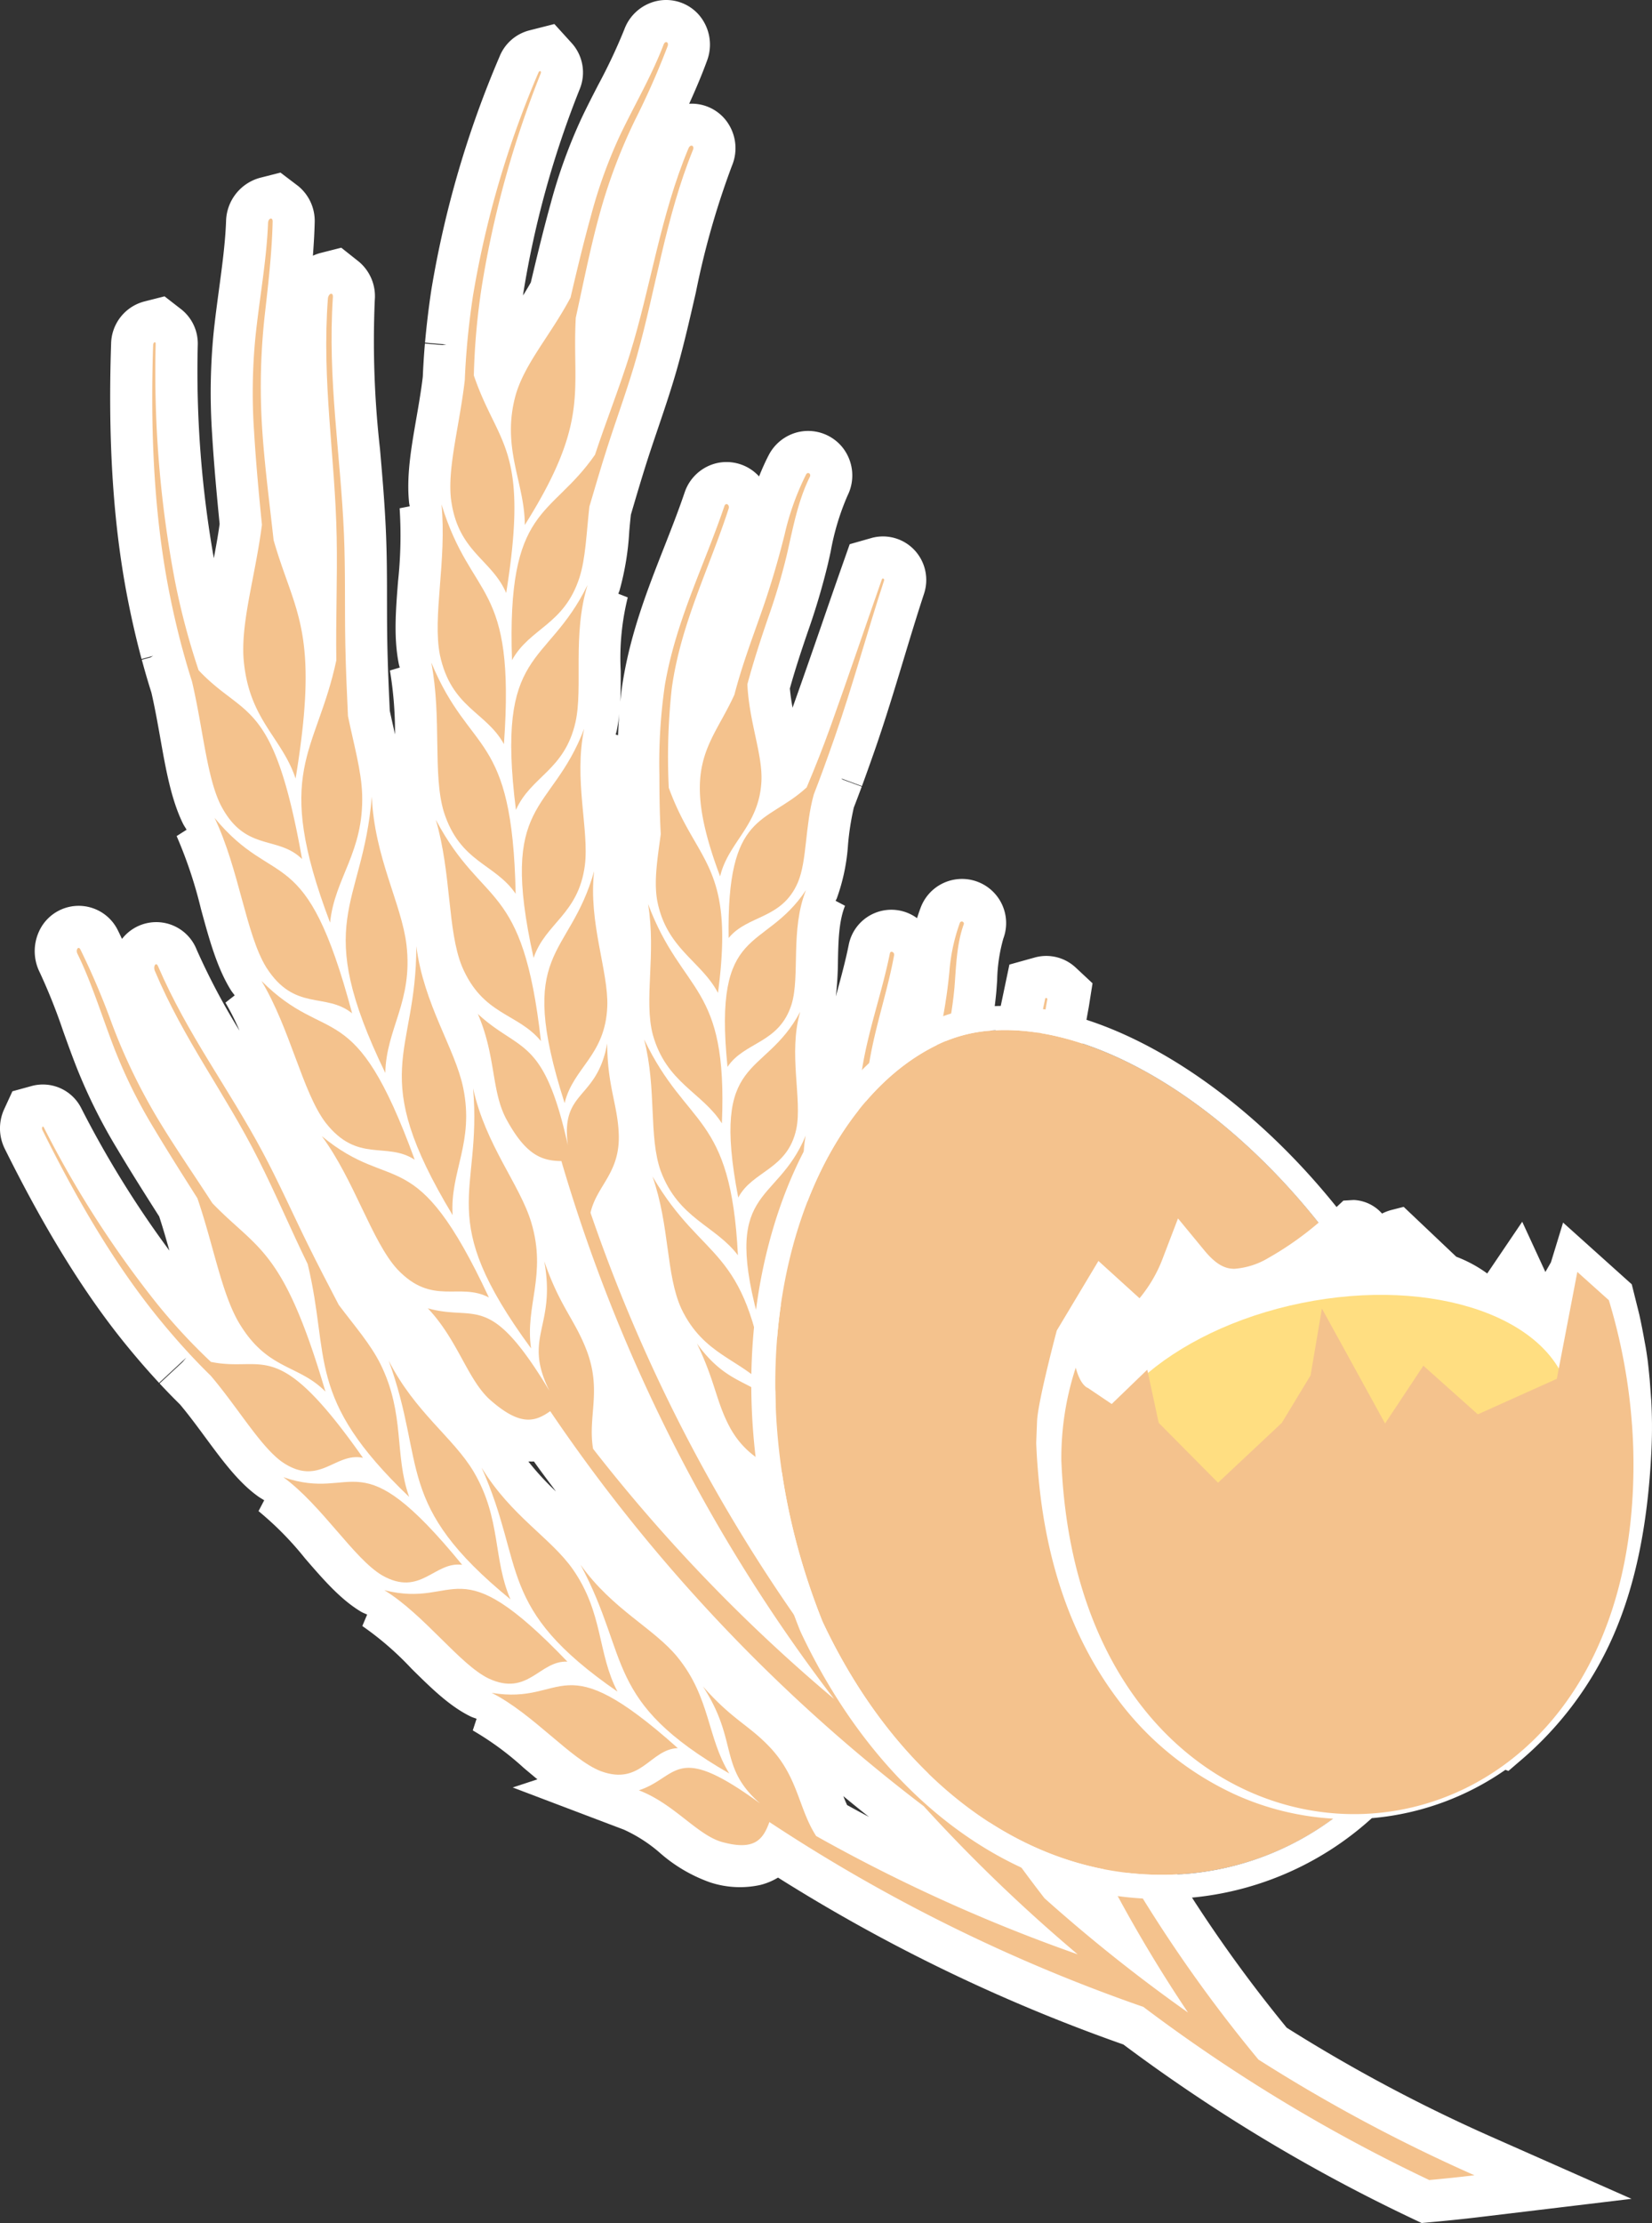<svg id="waffelmax_packaging_bild_6" xmlns="http://www.w3.org/2000/svg" xmlns:xlink="http://www.w3.org/1999/xlink" width="208.154" height="280.01" viewBox="0 0 208.154 280.01">
  <rect x="0" y="0" width="208.154" height="280.01" fill="#333333" stroke="none"/>
  <defs>
    <clipPath id="clip-path">
      <rect id="Rechteck_21" data-name="Rechteck 21" width="208.154" height="280.01" fill="none"/>
    </clipPath>
  </defs>
  <g id="Gruppe_10172" data-name="Gruppe 10172" clip-path="url(#clip-path)">
    <path id="Pfad_6289" data-name="Pfad 6289" d="M187.93,269.158a201.172,201.172,0,0,1-25.8-13.746,175.779,175.779,0,0,1-23.049-36.419,10.938,10.938,0,0,0,2.1-7.537,15.4,15.4,0,0,0-1.655-5.693,9.508,9.508,0,0,1-1.114-3.587l.027-17.574-2.313,3.476a8.66,8.66,0,0,1-.148-2.42l-1.272-.3c.018-.105.049-.192.064-.3a20.884,20.884,0,0,0-.5-6.539,15.963,15.963,0,0,1-.424-5.606l-1.215-.408c.021-.082.055-.151.075-.235a20.229,20.229,0,0,0,.073-6.463,15.167,15.167,0,0,1,.064-5.381l-1.148-.506c.023-.061.052-.111.073-.174a19.368,19.368,0,0,0,.645-6.335,25.274,25.274,0,0,1,.117-3.534c.21-.741.408-1.487.6-2.233l-3.875-1-.632-.2-.073-.041,4.6,1.178c.325-1.269.631-2.543.93-3.827.887-3.83,1.522-7.627,2.135-11.3.314-1.87.626-3.738.972-5.606l.474-2.993-2.117-1.975a5.429,5.429,0,0,0-5.064-1.3l-3.293.917-.988,4.713c-.844,4.035-1.73,8.183-2.687,12.278-.078-.241-.171-.485-.238-.725.283-1.734.643-3.494,1.08-5.521a55.519,55.519,0,0,0,1.19-7.386l.1-1.4a20.68,20.68,0,0,1,.777-5.235,5.56,5.56,0,0,0-10.414-3.9c-.169.434-.314.881-.457,1.332a5.474,5.474,0,0,0-8.618,3.4c-.4,1.987-.936,3.958-1.506,6.044-.038.139-.073.28-.111.421a41.773,41.773,0,0,0,.267-4.427c.049-2.476.1-5.037.892-7l-1.187-.625c.047-.105.1-.191.149-.3a24.694,24.694,0,0,0,1.419-6.82,33.955,33.955,0,0,1,.725-4.622q.51-1.314,1-2.644l-2.377-.873-.221-.157,2.624.966c.538-1.466,1.061-2.937,1.579-4.415,1.34-3.843,2.516-7.728,3.653-11.487.841-2.781,1.684-5.565,2.6-8.357a5.507,5.507,0,0,0-1.211-5.465,5.443,5.443,0,0,0-5.309-1.556l-2.854.811-.943,2.678q-1.308,3.719-2.6,7.479c-1.207,3.485-2.418,6.975-3.657,10.436-.146-.8-.268-1.612-.34-2.42.7-2.518,1.519-4.976,2.24-7.082a86.961,86.961,0,0,0,2.56-8.625l.334-1.486a31.618,31.618,0,0,1,2.129-7.094,5.677,5.677,0,0,0-.635-6.082,5.562,5.562,0,0,0-5.687-1.9A5.649,5.649,0,0,0,96.874,57.3c-.445.849-.849,1.765-1.234,2.717-.015-.015-.021-.035-.037-.05a5.546,5.546,0,0,0-5.416-1.6,5.624,5.624,0,0,0-3.927,3.68c-.779,2.294-1.652,4.521-2.577,6.876-2.015,5.128-4.095,10.433-5.131,16.48-.171,1-.3,2-.4,3,.064-1.259.061-2.55.059-3.878a31.577,31.577,0,0,1,.887-9.272l-1.189-.469c.049-.142.108-.264.154-.408a34.889,34.889,0,0,0,1.227-7.486c.059-.663.122-1.343.2-2.034L79.5,64.8c.671-2.281,1.344-4.569,2.069-6.832.425-1.327.878-2.655,1.329-3.988.847-2.5,1.725-5.082,2.47-7.74.881-3.133,1.6-6.312,2.307-9.384a102.717,102.717,0,0,1,4.55-15.974,5.714,5.714,0,0,0-.934-5.94,5.482,5.482,0,0,0-4.453-1.873c.8-1.769,1.557-3.534,2.24-5.4a5.738,5.738,0,0,0-1.062-5.849,5.488,5.488,0,0,0-5.44-1.65,5.684,5.684,0,0,0-3.915,3.546,70.19,70.19,0,0,1-3.281,6.969c-.71,1.376-1.419,2.752-2.085,4.16a66.251,66.251,0,0,0-3.909,10.789c-.939,3.392-1.749,6.757-2.5,9.937-.314.565-.649,1.109-.986,1.653.017-.107.024-.216.041-.322a120.514,120.514,0,0,1,7.108-25.686A5.529,5.529,0,0,0,72.1,5.5L69.852,3.026l-3.145.8a5.524,5.524,0,0,0-3.766,3.308A127.6,127.6,0,0,0,54.351,36.5c-.335,2.217-.6,4.457-.8,6.656l2.682.239-.482.067-2.21-.187c0,.024-.009.091-.009.091-.114,1.364-.2,2.725-.259,4.078-.21,1.786-.524,3.587-.827,5.331-.64,3.691-1.245,7.176-.9,10.547.02.16.055.294.076.45l-1.268.251a54.092,54.092,0,0,1-.2,9.2c-.29,3.671-.561,7.141.1,10.434.032.152.079.279.114.427l-1.236.372a47.264,47.264,0,0,1,.64,8.051c-.052-.229-.1-.453-.152-.684-.168-.744-.341-1.509-.507-2.294-.13-2.8-.254-5.6-.308-8.414-.037-1.807-.04-3.636-.043-5.466,0-2.827-.009-5.748-.134-8.625-.151-3.587-.456-7.1-.751-10.491a120.97,120.97,0,0,1-.654-18.74,5.67,5.67,0,0,0-1.992-4.822L43,31.2l-2.623.667a5.591,5.591,0,0,0-.949.344c.1-1.378.189-2.763.221-4.145a5.663,5.663,0,0,0-2.094-4.645L35.341,21.74l-2.557.651a5.8,5.8,0,0,0-4.3,5.5c-.105,2.74-.488,5.571-.891,8.572-.248,1.855-.5,3.714-.689,5.568a77.535,77.535,0,0,0-.177,12.661c.236,3.936.607,7.871.946,11.311-.2,1.46-.465,2.892-.731,4.307a135.281,135.281,0,0,1-2.024-26.85,5.494,5.494,0,0,0-2.056-4.48l-2.13-1.653-2.551.648A5.6,5.6,0,0,0,14,43.288c-.425,12.652.308,23.421,2.243,32.918.469,2.327,1.006,4.616,1.594,6.8l1.458-.392-.326.19-1.1.3c.375,1.4.777,2.781,1.207,4.13.431,1.862.78,3.82,1.117,5.716.709,4,1.379,7.78,2.877,10.823.14.273.3.488.439.741l-1.253.8a55.647,55.647,0,0,1,3.063,9.174c1.036,3.8,2.016,7.4,3.77,10.23.157.245.322.434.483.661l-1.166.913a30.809,30.809,0,0,1,1.777,3.54,85.016,85.016,0,0,1-5.405-10.216,5.467,5.467,0,0,0-9.406-1.35c-.178-.37-.351-.748-.536-1.112a5.488,5.488,0,0,0-9.924.18,5.958,5.958,0,0,0,.1,5.155,72.6,72.6,0,0,1,2.947,7.391c.549,1.529,1.1,3.062,1.689,4.558a68.613,68.613,0,0,0,5.134,10.3c1.724,2.9,3.526,5.738,5.276,8.488.469,1.425.884,2.871,1.286,4.3a127.339,127.339,0,0,1-11.093-17.914,5.411,5.411,0,0,0-6.169-2.844l-2.519.692-1.058,2.3a5.79,5.79,0,0,0,.1,4.945c5.125,10.326,10.177,18.47,15.44,24.887,1.3,1.588,2.641,3.133,4,4.595l3.424-3.177-.459.549-2.9,2.7q1.264,1.362,2.554,2.629c1.09,1.292,2.17,2.755,3.215,4.174,2.159,2.927,4.2,5.692,6.672,7.447.245.169.492.314.739.462l-.716,1.37A40.05,40.05,0,0,1,38.44,196.3c2.315,2.678,4.5,5.2,7.079,6.728.247.14.494.224.741.346l-.607,1.44a38.513,38.513,0,0,1,6.183,5.354c2.476,2.446,4.814,4.758,7.489,6.053.242.113.483.178.725.276l-.48,1.468a37.23,37.23,0,0,1,6.445,4.741c.575.483,1.14.957,1.7,1.42L64.6,225.15l14.019,5.317a18.568,18.568,0,0,1,4.506,2.9,19.361,19.361,0,0,0,6.324,3.728,11.994,11.994,0,0,0,6.341.337,8.144,8.144,0,0,0,2.242-.93,216.125,216.125,0,0,0,43.516,21.023,213.59,213.59,0,0,0,36.271,21.864l1.312.622,1.448-.133c1.954-.18,3.9-.38,5.838-.613l19.156-2.3ZM67.277,184.088c.9,1.28,1.85,2.519,2.778,3.776a33.225,33.225,0,0,1-3.481-3.775c.233,0,.462.018.7,0m10.6-91.478-.3-.088c.035-.142.082-.267.116-.415a20.564,20.564,0,0,0,.395-2.876c-.1,1.132-.166,2.258-.209,3.379m28.86,134.756c-.165-.352-.322-.728-.474-1.125q1.6,1.324,3.229,2.617-1.383-.734-2.755-1.492" transform="translate(0 0)" fill="#fff"/>
    <path id="Pfad_6290" data-name="Pfad 6290" d="M44.271,71.614c2.963-18.449-1.056-18.529-4.075-27.4a87.139,87.139,0,0,1,1-11.207A126.389,126.389,0,0,1,48.62,6.18c.125-.322-.154-.43-.285-.11a122.428,122.428,0,0,0-8.252,28.142q-.48,3.173-.757,6.335l-.006-.029c0,.043,0,.085,0,.13-.119,1.381-.209,2.76-.262,4.13C38.416,50.4,36.9,55.645,37.3,59.625c.8,6.82,5.116,7.668,6.969,11.989" transform="translate(19.508 3.079)" fill="#f4c28d"/>
    <path id="Pfad_6291" data-name="Pfad 6291" d="M43.986,64.316c8.272-13.124,5.937-16.865,6.431-26.114.94-4.269,1.8-8.631,2.9-12.679a68.654,68.654,0,0,1,4.6-12.293,98.969,98.969,0,0,0,4.067-9.218c.2-.533-.286-.768-.5-.219-1.553,4.049-3.706,7.664-5.526,11.5a61.072,61.072,0,0,0-3.59,9.937c-.963,3.471-1.8,6.958-2.61,10.431-2.528,4.75-5.7,8.2-6.888,12.184-1.9,6.74,1.141,11.151,1.122,16.472" transform="translate(22.131 1.822)" fill="#f4c28d"/>
    <path id="Pfad_6292" data-name="Pfad 6292" d="M52.82,50.959c-5.6,8.084-11.152,6.288-10.466,25.882,2.274-4.093,6.557-4.4,8.5-10.4.779-2.425.87-5.553,1.25-8.942.733-2.489,1.464-4.989,2.258-7.461,1.222-3.811,2.644-7.627,3.743-11.544,2.393-8.517,3.607-17.426,7.047-25.916.23-.567-.323-.77-.558-.212-3.542,8.449-4.758,17.487-7.385,25.925-1.333,4.279-2.99,8.418-4.392,12.664" transform="translate(22.16 6.308)" fill="#f4c28d"/>
    <path id="Pfad_6293" data-name="Pfad 6293" d="M52.939,89.061c.162-4.461-2.406-10.593-1.657-17.054-3.144,11.193-9.989,9.622-3.72,29.211,1.087-4.5,5.125-5.96,5.376-12.156" transform="translate(23.58 37.726)" fill="#f4c28d"/>
    <path id="Pfad_6294" data-name="Pfad 6294" d="M49.28,95.636c-2.3-20.474-7.233-16.562-13.246-27.88,1.978,6.765,1.446,13.91,3.292,18.465,2.627,6.2,7,5.838,9.954,9.415" transform="translate(18.879 35.499)" fill="#f4c28d"/>
    <path id="Pfad_6295" data-name="Pfad 6295" d="M51,60.235c-4.16,10.911-10.84,8.717-6.375,28.863,1.489-4.393,5.646-5.478,6.46-11.647.567-4.444-1.429-10.814-.085-17.216" transform="translate(22.608 31.558)" fill="#f4c28d"/>
    <path id="Pfad_6296" data-name="Pfad 6296" d="M46.29,83.891C45.871,63.21,40.6,66.655,35.659,54.761c1.343,6.966.155,14.069,1.577,18.8C39.284,80,43.673,80.043,46.29,83.891" transform="translate(18.683 28.69)" fill="#f4c28d"/>
    <path id="Pfad_6297" data-name="Pfad 6297" d="M42.863,76.684c1.887-4.256,6.126-4.957,7.505-11.059.974-4.4-.424-10.968,1.516-17.269-5.162,10.556-11.615,7.751-9.022,28.328" transform="translate(22.146 25.335)" fill="#f4c28d"/>
    <path id="Pfad_6298" data-name="Pfad 6298" d="M36.479,60.7c1.44,6.653,5.809,7.1,8.058,11.192,1.495-20.757-4.064-17.8-7.866-30.2.678,7.123-1.17,14.137-.192,19.009" transform="translate(18.959 21.84)" fill="#f4c28d"/>
    <path id="Pfad_6299" data-name="Pfad 6299" d="M16.362,66.813l-.015-.024c.015.043.029.084.043.123.373,1.387.773,2.754,1.2,4.087,1.372,5.8,1.849,11.978,3.6,15.538,3.086,6.024,7.162,3.8,10.274,6.85-3.619-20.431-7.2-17.6-13.034-23.779a90.392,90.392,0,0,1-2.981-11.242,140.393,140.393,0,0,1-2.431-29.852c.009-.379-.3-.248-.318.133-.367,11,.113,21.73,2.141,31.688q.667,3.3,1.518,6.478" transform="translate(6.596 14.82)" fill="#f4c28d"/>
    <path id="Pfad_6300" data-name="Pfad 6300" d="M20.139,73.3c.558,7.856,4.806,10,6.568,15.306,3.092-18.738-.122-20.811-2.769-30.032-.524-4.761-1.151-9.506-1.445-14.084a81.694,81.694,0,0,1,.381-14.717c.436-3.834.855-7.594.943-11.318.017-.623-.555-.463-.581.183-.183,4.756-1.108,9.624-1.6,14.473a72.192,72.192,0,0,0-.158,11.809c.236,3.938.6,7.827.989,11.716-.818,6.352-2.592,11.973-2.327,16.664" transform="translate(10.537 9.462)" fill="#f4c28d"/>
    <path id="Pfad_6301" data-name="Pfad 6301" d="M29.326,70.456c-2.539,11.879-8.077,13.8-.788,33.042.579-5.677,4.258-8.817,4.041-16.166-.1-2.969-1.032-6.195-1.788-9.854-.139-2.987-.273-5.981-.331-8.977-.093-4.622.023-9.371-.175-13.973-.422-10.02-2.082-19.438-1.394-29.822.047-.693-.573-.485-.629.2-.788,10.408.919,19.941,1.106,30.033.1,5.114-.122,10.337-.043,15.512" transform="translate(13.053 12.72)" fill="#f4c28d"/>
    <path id="Pfad_6302" data-name="Pfad 6302" d="M46.639,106.867c-1.432-4.788-5.753-9.729-7.336-16.914,1.166,13.567-5.023,15.975,7.307,32.764-.792-5.361,2.007-9.206.029-15.85" transform="translate(20.307 47.128)" fill="#f4c28d"/>
    <path id="Pfad_6303" data-name="Pfad 6303" d="M47.663,114.232C38.315,94.265,35.7,101.4,26.61,93.911c4.09,5.541,6.3,13.254,9.5,16.752,4.43,4.7,7.827,1.6,11.556,3.569" transform="translate(13.942 49.202)" fill="#f4c28d"/>
    <path id="Pfad_6304" data-name="Pfad 6304" d="M39.625,112.084c-.354-5.494,2.755-9.127,1.332-16.042-1.038-4.985-4.936-10.393-5.908-17.833.026,13.878-6.352,15.745,4.576,33.875" transform="translate(17.406 40.975)" fill="#f4c28d"/>
    <path id="Pfad_6305" data-name="Pfad 6305" d="M29.691,98.922c4.032,5.171,7.676,2.344,11.237,4.681C33.251,82.522,30.058,89.5,21.62,81.08c3.61,5.994,5.169,14.008,8.071,17.842" transform="translate(11.327 42.48)" fill="#f4c28d"/>
    <path id="Pfad_6306" data-name="Pfad 6306" d="M33.572,100.657c.105-5.6,3.507-9,2.668-16.149-.613-5.157-4.04-11.007-4.366-18.662-1.164,14.113-7.688,15.428,1.7,34.811" transform="translate(14.976 34.498)" fill="#f4c28d"/>
    <path id="Pfad_6307" data-name="Pfad 6307" d="M17.74,67.6c3.08,6.416,3.953,14.691,6.522,18.843,3.584,5.611,7.455,3.078,10.811,5.776C29.192,70.131,25.431,76.914,17.74,67.6" transform="translate(9.294 35.419)" fill="#f4c28d"/>
    <path id="Pfad_6308" data-name="Pfad 6308" d="M43.914,134.839C32.957,119.257,31.5,124.15,24.752,122.754a73.84,73.84,0,0,1-6.8-7.338A129.082,129.082,0,0,1,3.711,93.239c-.154-.3-.331.029-.177.332,4.36,8.793,9.194,17.06,14.791,23.889,1.234,1.509,2.5,2.963,3.781,4.343l-.021-.009c.029.023.053.052.081.073.844.907,1.7,1.783,2.557,2.62,3.382,3.964,6.279,8.935,9,10.87,4.685,3.214,6.687-1.268,10.189-.518" transform="translate(1.821 48.788)" fill="#f4c28d"/>
    <path id="Pfad_6309" data-name="Pfad 6309" d="M11.253,91.453a64.166,64.166,0,0,0,4.756,9.529c1.8,3.017,3.66,5.945,5.536,8.9,1.987,5.8,2.987,11.681,5.105,15.463,3.621,6.269,7.583,5.39,11.027,8.894-5.34-18.139-8.513-17.79-14.246-23.734-2.332-3.606-4.738-7.068-6.838-10.564A73.85,73.85,0,0,1,10.8,87.966a93.845,93.845,0,0,0-4-9.424c-.251-.486-.622.041-.367.552,1.855,3.763,3.177,8.2,4.816,12.359" transform="translate(3.328 41.049)" fill="#f4c28d"/>
    <path id="Pfad_6310" data-name="Pfad 6310" d="M12.827,80.528c3.68,8.756,8.843,15.4,13.048,23.753,2.138,4.221,4.069,8.8,6.211,13.182,2.876,11.873-.338,16.794,12.786,29.331-1.9-5.373-.485-10.361-3.593-16.69-1.262-2.548-3.251-4.8-5.28-7.5-1.3-2.5-2.606-5-3.851-7.528-1.926-3.9-3.744-8-5.748-11.737-4.348-8.138-9.43-14.727-13.173-23.4-.248-.582-.642.009-.4.59" transform="translate(6.681 41.756)" fill="#f4c28d"/>
    <path id="Pfad_6311" data-name="Pfad 6311" d="M66.748,155.636c-2.816-4.552-2.361-9.521-6.51-14.642-3-3.688-8.174-5.972-12.24-11.663,6.335,11.829,2.879,17.144,18.75,26.3" transform="translate(25.147 67.76)" fill="#f4c28d"/>
    <path id="Pfad_6312" data-name="Pfad 6312" d="M40.656,140.256c5.2,2.623,10.009,8.42,13.74,9.86,5.1,1.884,6.2-2.766,9.706-2.9-15.017-13.414-13.92-5.376-23.446-6.961" transform="translate(21.301 72.978)" fill="#f4c28d"/>
    <path id="Pfad_6313" data-name="Pfad 6313" d="M39.817,121.3c5.593,12.531,1.781,17.624,17.127,28.225-2.537-4.84-1.762-9.834-5.6-15.372-2.777-3.988-7.819-6.739-11.528-12.853" transform="translate(20.861 63.553)" fill="#f4c28d"/>
    <path id="Pfad_6314" data-name="Pfad 6314" d="M54.842,140.495c-14.206-14.835-13.615-6.608-23.068-9,5.04,3.087,9.491,9.354,13.142,11.123,5,2.33,6.4-2.281,9.925-2.121" transform="translate(16.647 68.803)" fill="#f4c28d"/>
    <path id="Pfad_6315" data-name="Pfad 6315" d="M32.139,112.463c4.79,13.2.639,18.052,15.343,30.07-2.229-5.114-1.135-10.113-4.625-16.055-2.525-4.282-7.4-7.492-10.718-14.016" transform="translate(16.838 58.922)" fill="#f4c28d"/>
    <path id="Pfad_6316" data-name="Pfad 6316" d="M45.956,133.13C32.672,116.907,32.738,125.3,23.428,122.1c4.845,3.546,8.9,10.267,12.44,12.359,4.863,2.772,6.564-1.78,10.088-1.326" transform="translate(12.274 63.969)" fill="#f4c28d"/>
    <path id="Pfad_6317" data-name="Pfad 6317" d="M60.249,93.1c2.4-2.952,6.731-2.313,8.738-7.034,1.144-2.735.87-7.01,1.99-11.047q.546-1.4,1.067-2.819c.014-.027.024-.056.04-.084l-.015.017q.793-2.158,1.548-4.329c2.28-6.535,4.06-13.165,6.216-19.733.075-.227-.2-.366-.279-.14-2.162,6.149-4.275,12.42-6.484,18.574-.928,2.586-1.934,5.12-2.991,7.627-5.151,4.736-10.1,2.924-9.829,18.97" transform="translate(31.56 25.053)" fill="#f4c28d"/>
    <path id="Pfad_6318" data-name="Pfad 6318" d="M60.42,89.9c1.03-4.339,4.953-6.382,5.207-12.047.136-3.375-1.559-7.432-1.772-12.149.751-2.806,1.644-5.543,2.571-8.258a79.929,79.929,0,0,0,2.411-8.1c.765-3.333,1.384-6.749,2.885-9.759.2-.407-.267-.693-.474-.3a33.44,33.44,0,0,0-2.7,7.545C67.661,50.381,66.7,53.6,65.5,56.984c-1.119,3.173-2.377,6.541-3.283,10.043-3,6.579-7.085,8.851-1.8,22.868" transform="translate(30.317 20.484)" fill="#f4c28d"/>
    <path id="Pfad_6319" data-name="Pfad 6319" d="M54.675,75.851c0,2.458.035,4.925.172,7.386-.413,3.071-.878,5.884-.454,8.337,1.149,6.1,5.552,7.638,7.664,11.663,2.152-16.259-2.691-16.187-6.2-25.838a79.2,79.2,0,0,1,.379-12.533c1.12-8.129,4.727-15.1,7.161-22.621.163-.5-.36-.832-.532-.326-2.553,7.522-6.114,14.438-7.5,22.543a68.449,68.449,0,0,0-.69,11.388" transform="translate(28.41 21.83)" fill="#f4c28d"/>
    <path id="Pfad_6320" data-name="Pfad 6320" d="M68.29,123.832c-2.6-18.208-7.877-15.549-14.339-26.586,2.193,6.26,1.667,12.339,3.635,16.649,2.81,5.9,7.516,6.364,10.7,9.938" transform="translate(28.266 50.949)" fill="#f4c28d"/>
    <path id="Pfad_6321" data-name="Pfad 6321" d="M70.073,108.882c.416-3.827-1.941-9.6-.888-15.015-3.769,9.078-10.846,6.144-5.608,24.369,1.495-3.6,5.876-4.035,6.5-9.354" transform="translate(32.333 49.179)" fill="#f4c28d"/>
    <path id="Pfad_6322" data-name="Pfad 6322" d="M55.358,102.518c2.251,6.006,6.884,6.838,9.718,10.588-.9-18.042-6.394-15.853-11.82-27.2,1.615,6.315.538,12.234,2.1,16.614" transform="translate(27.903 45.007)" fill="#f4c28d"/>
    <path id="Pfad_6323" data-name="Pfad 6323" d="M61.378,107.032c1.818-3.412,6.211-3.487,7.318-8.642.77-3.711-1.047-9.55.494-14.764-4.582,8.578-11.341,5.137-7.812,23.406" transform="translate(31.642 43.813)" fill="#f4c28d"/>
    <path id="Pfad_6324" data-name="Pfad 6324" d="M54.184,91.188c1.7,6.073,6.228,7.26,8.7,11.163.757-17.74-4.922-16.044-9.3-27.626,1.042,6.329-.561,12.041.6,16.463" transform="translate(28.074 39.15)" fill="#f4c28d"/>
    <path id="Pfad_6325" data-name="Pfad 6325" d="M60.265,95.843c2.12-3.194,6.5-2.911,8.068-7.866,1.1-3.569-.178-9.433,1.823-14.407-5.335,8.013-11.748,4.095-9.89,22.274" transform="translate(31.402 38.544)" fill="#f4c28d"/>
    <path id="Pfad_6326" data-name="Pfad 6326" d="M78.378,121.272c1.98-2.568,6.132-2.294,7.505-6.4.777-2.373.046-5.914.61-9.348.23-.8.447-1.614.655-2.423a.7.7,0,0,1,.027-.073l-.012.014q.473-1.849.9-3.706c1.294-5.588,2.039-11.166,3.055-16.661.035-.189-.236-.271-.276-.082-1.082,5.158-2.178,10.471-3.446,15.725-.535,2.208-1.158,4.386-1.845,6.545-4.261,4.365-9.043,3.068-7.176,16.405" transform="translate(40.846 43.218)" fill="#f4c28d"/>
    <path id="Pfad_6327" data-name="Pfad 6327" d="M81.892,107.9c-.265-2.787-2.33-6-3.123-9.825.343-2.333.811-4.613,1.3-6.87a50.334,50.334,0,0,0,1.087-6.687c.219-2.723.27-5.486,1.17-7.987a.261.261,0,1,0-.483-.2,23.314,23.314,0,0,0-1.326,6.2A65.563,65.563,0,0,1,79.154,90.9c-.6,2.639-1.33,5.451-1.739,8.359-1.987,5.568-5.533,7.559.916,18.9.521-3.635,3.98-5.568,3.561-10.264" transform="translate(39.104 39.905)" fill="#f4c28d"/>
    <path id="Pfad_6328" data-name="Pfad 6328" d="M71.684,106.717c.27,2.015.565,4.037.951,6.059-.07,2.539-.235,4.872.4,6.888,1.67,5.017,6,6.163,8.374,9.439.506-13.668-4.13-13.345-8.443-21.16a62.265,62.265,0,0,1-1.09-10.25c.059-6.646,2.469-12.434,3.59-18.578.078-.408-.45-.643-.533-.232C73.7,85.03,71.326,90.765,71.012,97.4a52.709,52.709,0,0,0,.672,9.317" transform="translate(37.19 41.216)" fill="#f4c28d"/>
    <path id="Pfad_6329" data-name="Pfad 6329" d="M89.325,146.85c-3.493-15.373-8.587-13.069-15.539-22.3,2.536,5.222,2.345,10.3,4.488,13.915,3.051,4.962,7.726,5.379,11.051,8.383" transform="translate(38.658 65.256)" fill="#f4c28d"/>
    <path id="Pfad_6330" data-name="Pfad 6330" d="M89.938,134.191c.131-3.286-2.582-8.127-2.022-12.778-2.889,7.929-9.937,5.512-3.744,20.855,1.274-3.052,5.538-3.51,5.767-8.077" transform="translate(42.804 63.611)" fill="#f4c28d"/>
    <path id="Pfad_6331" data-name="Pfad 6331" d="M85.678,137.743c-2.069-15.206-7.3-13.234-13.371-22.629,2.059,5.233,1.428,10.175,3.226,13.822,2.574,5.012,7.143,5.686,10.145,8.807" transform="translate(37.883 60.311)" fill="#f4c28d"/>
    <path id="Pfad_6332" data-name="Pfad 6332" d="M81.359,132.852c1.524-2.912,5.76-3.119,6.4-7.559.422-3.2-1.821-8.062-.864-12.554-3.552,7.556-10.279,4.8-5.532,20.113" transform="translate(41.768 59.066)" fill="#f4c28d"/>
    <path id="Pfad_6333" data-name="Pfad 6333" d="M73.663,119.481c2.115,5.032,6.565,5.946,9.253,9.159-.71-14.933-6.05-13.3-11.269-22.8,1.6,5.207.55,9.98,2.016,13.638" transform="translate(37.537 55.453)" fill="#f4c28d"/>
    <path id="Pfad_6334" data-name="Pfad 6334" d="M79.436,123.476c1.759-2.748,5.96-2.711,6.975-7,.7-3.086-1.093-7.938.244-12.242-4.171,7.137-10.574,4.066-7.219,19.238" transform="translate(41.126 54.613)" fill="#f4c28d"/>
    <path id="Pfad_6335" data-name="Pfad 6335" d="M140.04,215.525a180.533,180.533,0,0,1-26.154-42.283c2.252-.683,3.61-1.733,3.47-5.448-.13-2.77-2.781-5.561-2.775-9.537-2.821,4.241-7.237,3.266-2.588,13.82-2.99-5.213-6.571-3.1-11.458-8.584,2.607,4.206,2.681,6.216,4.683,9.1,2.751,3.8,6.466,4.067,9.365,6.178a179.9,179.9,0,0,0,16.576,30.82,202.915,202.915,0,0,1-18.087-14.4,192.524,192.524,0,0,1-30.846-58.34c2.3-.8,3.711-2.015,3.811-6.367.05-3.243-2.454-6.565-2.141-11.222-3.2,4.872-7.636,3.715-3.516,16.207-2.737-6.176-6.452-3.67-11.1-10.152,2.411,5,2.393,7.393,4.281,10.8,2.6,4.494,6.308,4.767,9.115,7.26a192.94,192.94,0,0,0,17.676,39.4,205.283,205.283,0,0,1-44.48-73.93c.788-3.461,3.758-4.994,3.557-9.95-.151-3.728-1.445-6.024-1.451-11.39-1.3,7.248-5.907,5.815-4.956,12.844C49.943,86.531,46.992,88.7,41.677,83.809c2.272,5.256,1.689,9.573,3.525,13.13,2.513,4.685,4.546,5.37,7,5.4a207.529,207.529,0,0,0,34.351,67.743,209.109,209.109,0,0,1-30.357-31.5c-.693-4.09,1.137-7.354-.837-12.456-1.481-3.84-3.385-5.535-5.314-11.169,1.516,8.337-2.748,9.494.654,16.326-7.647-12.706-9.223-8.676-15.328-10.4,3.795,4.023,4.974,8.9,7.795,11.483,3.788,3.36,5.655,2.876,7.629,1.477A211.472,211.472,0,0,0,97.858,183.6a205.259,205.259,0,0,0,19.4,18.66A207.946,207.946,0,0,1,84.3,187.353c-2.228-3.464-2.254-7.38-5.8-11.152-2.664-2.836-4.753-3.467-8.47-7.7,4.515,6.94,1.916,10.145,7.233,14.77-10.823-7.92-10.264-3.324-15.3-1.672,4.381,1.663,7.293,5.553,10.39,6.484,4.116,1.163,5.238-.21,6.059-2.489a211.125,211.125,0,0,0,47.121,23.287,207.528,207.528,0,0,0,36.021,21.807c1.906-.175,3.805-.369,5.695-.6a205.808,205.808,0,0,1-27.213-14.57" transform="translate(18.533 43.909)" fill="#f4c28d"/>
    <path id="Pfad_6336" data-name="Pfad 6336" d="M93.031,85.14c-.5,0-.994.017-1.484.047a18.5,18.5,0,0,0-6.286,1.475C67.453,94.492,56.8,126.335,70,159.51l.13.3c9.838,20.8,26.813,32.84,45.114,31.658a36.064,36.064,0,0,0,28.662-17.46c7.667-12.8,7.518-29.433-.421-46.839C132.738,103.6,110.577,85.14,93.031,85.14" transform="translate(33.586 44.607)" fill="#f4c28d"/>
    <path id="Pfad_6337" data-name="Pfad 6337" d="M175.5,132.669l-.174-2.37c-.084-.873-.158-1.647-.258-2.47-.108-.8-.229-1.608-.376-2.336-.2-1.143-.427-2.3-.681-3.462l-.952-3.819-8.654-7.775-1.53,5.006-.7,1.215-2.918-6.327-4.409,6.516a16.637,16.637,0,0,0-3.9-2.108l-6.629-6.283-1.632.418a6.008,6.008,0,0,0-1.093.428,5.054,5.054,0,0,0-3.571-1.71l-1.3.078-.8.751-.061.056c-12.589-15.7-29.57-26.167-43.468-25.283a21.509,21.509,0,0,0-7.319,1.727C75.34,89.2,67.728,99.668,64.192,113.641c-3.784,14.959-2.361,32.019,4.029,48.083l.168.389c9.93,21,26.9,33.531,45.4,33.531q1.337,0,2.682-.087a39.143,39.143,0,0,0,23.842-10.108c.055,0,.111,0,.166-.008a34.593,34.593,0,0,0,16.661-6.076l.379.143,1.373-1.18A43.562,43.562,0,0,0,170.635,162.7c2.877-6.475,4.482-14.264,4.913-23.811a60.231,60.231,0,0,0-.044-6.224m-59.223,59.846c-18.3,1.181-35.276-10.855-45.114-31.658l-.13-.3C57.843,127.382,68.494,95.538,86.3,87.71a18.5,18.5,0,0,1,6.286-1.475c.489-.032.986-.047,1.484-.047,12.792,0,28.034,9.819,39.52,24.27a40.285,40.285,0,0,1-6.335,4.444A9.7,9.7,0,0,1,123,116.259c-.934,0-2.115-.274-3.787-2.306l-3.328-4.038-1.87,4.886a17.552,17.552,0,0,1-2.979,5.168l-5.177-4.7-5.251,8.77-.11.419c-.373,1.42-2.242,8.618-2.37,10.936l-.108,2.752,0,.117c.034.71.067,1.426.114,2.117.046.645.1,1.329.163,2.022,1,11.21,4.386,20.689,10.061,28.176A38.417,38.417,0,0,0,123.133,182.5a34.761,34.761,0,0,0,12.293,3.016,36.073,36.073,0,0,1-19.145,7" transform="translate(32.545 43.559)" fill="#fff"/>
    <path id="Pfad_6338" data-name="Pfad 6338" d="M90.318,132.037c-2.01-9.854,9.848-20.593,26.48-23.98s31.739,1.853,33.749,11.711-9.849,20.582-26.48,23.974-31.739-1.858-33.749-11.705" transform="translate(47.203 56.073)" fill="#ffde81"/>
    <path id="Pfad_6339" data-name="Pfad 6339" d="M87.756,128.933a36.45,36.45,0,0,1,1.813-11.743c.613,2.316,1.529,2.556,1.529,2.556l3,2.022,4.482-4.323,1.439,6.692,7.479,7.545,8.033-7.536,3.627-5.988,1.428-8.415,7.959,14.477,4.826-7.275,6.861,6.125,9.95-4.47,2.586-13.468,3.973,3.564a72.172,72.172,0,0,1,3.075,18.749c1.592,60.317-69.62,61.786-72.059,1.489" transform="translate(45.977 55.08)" fill="#f4c28d"/>
  </g>
</svg>
